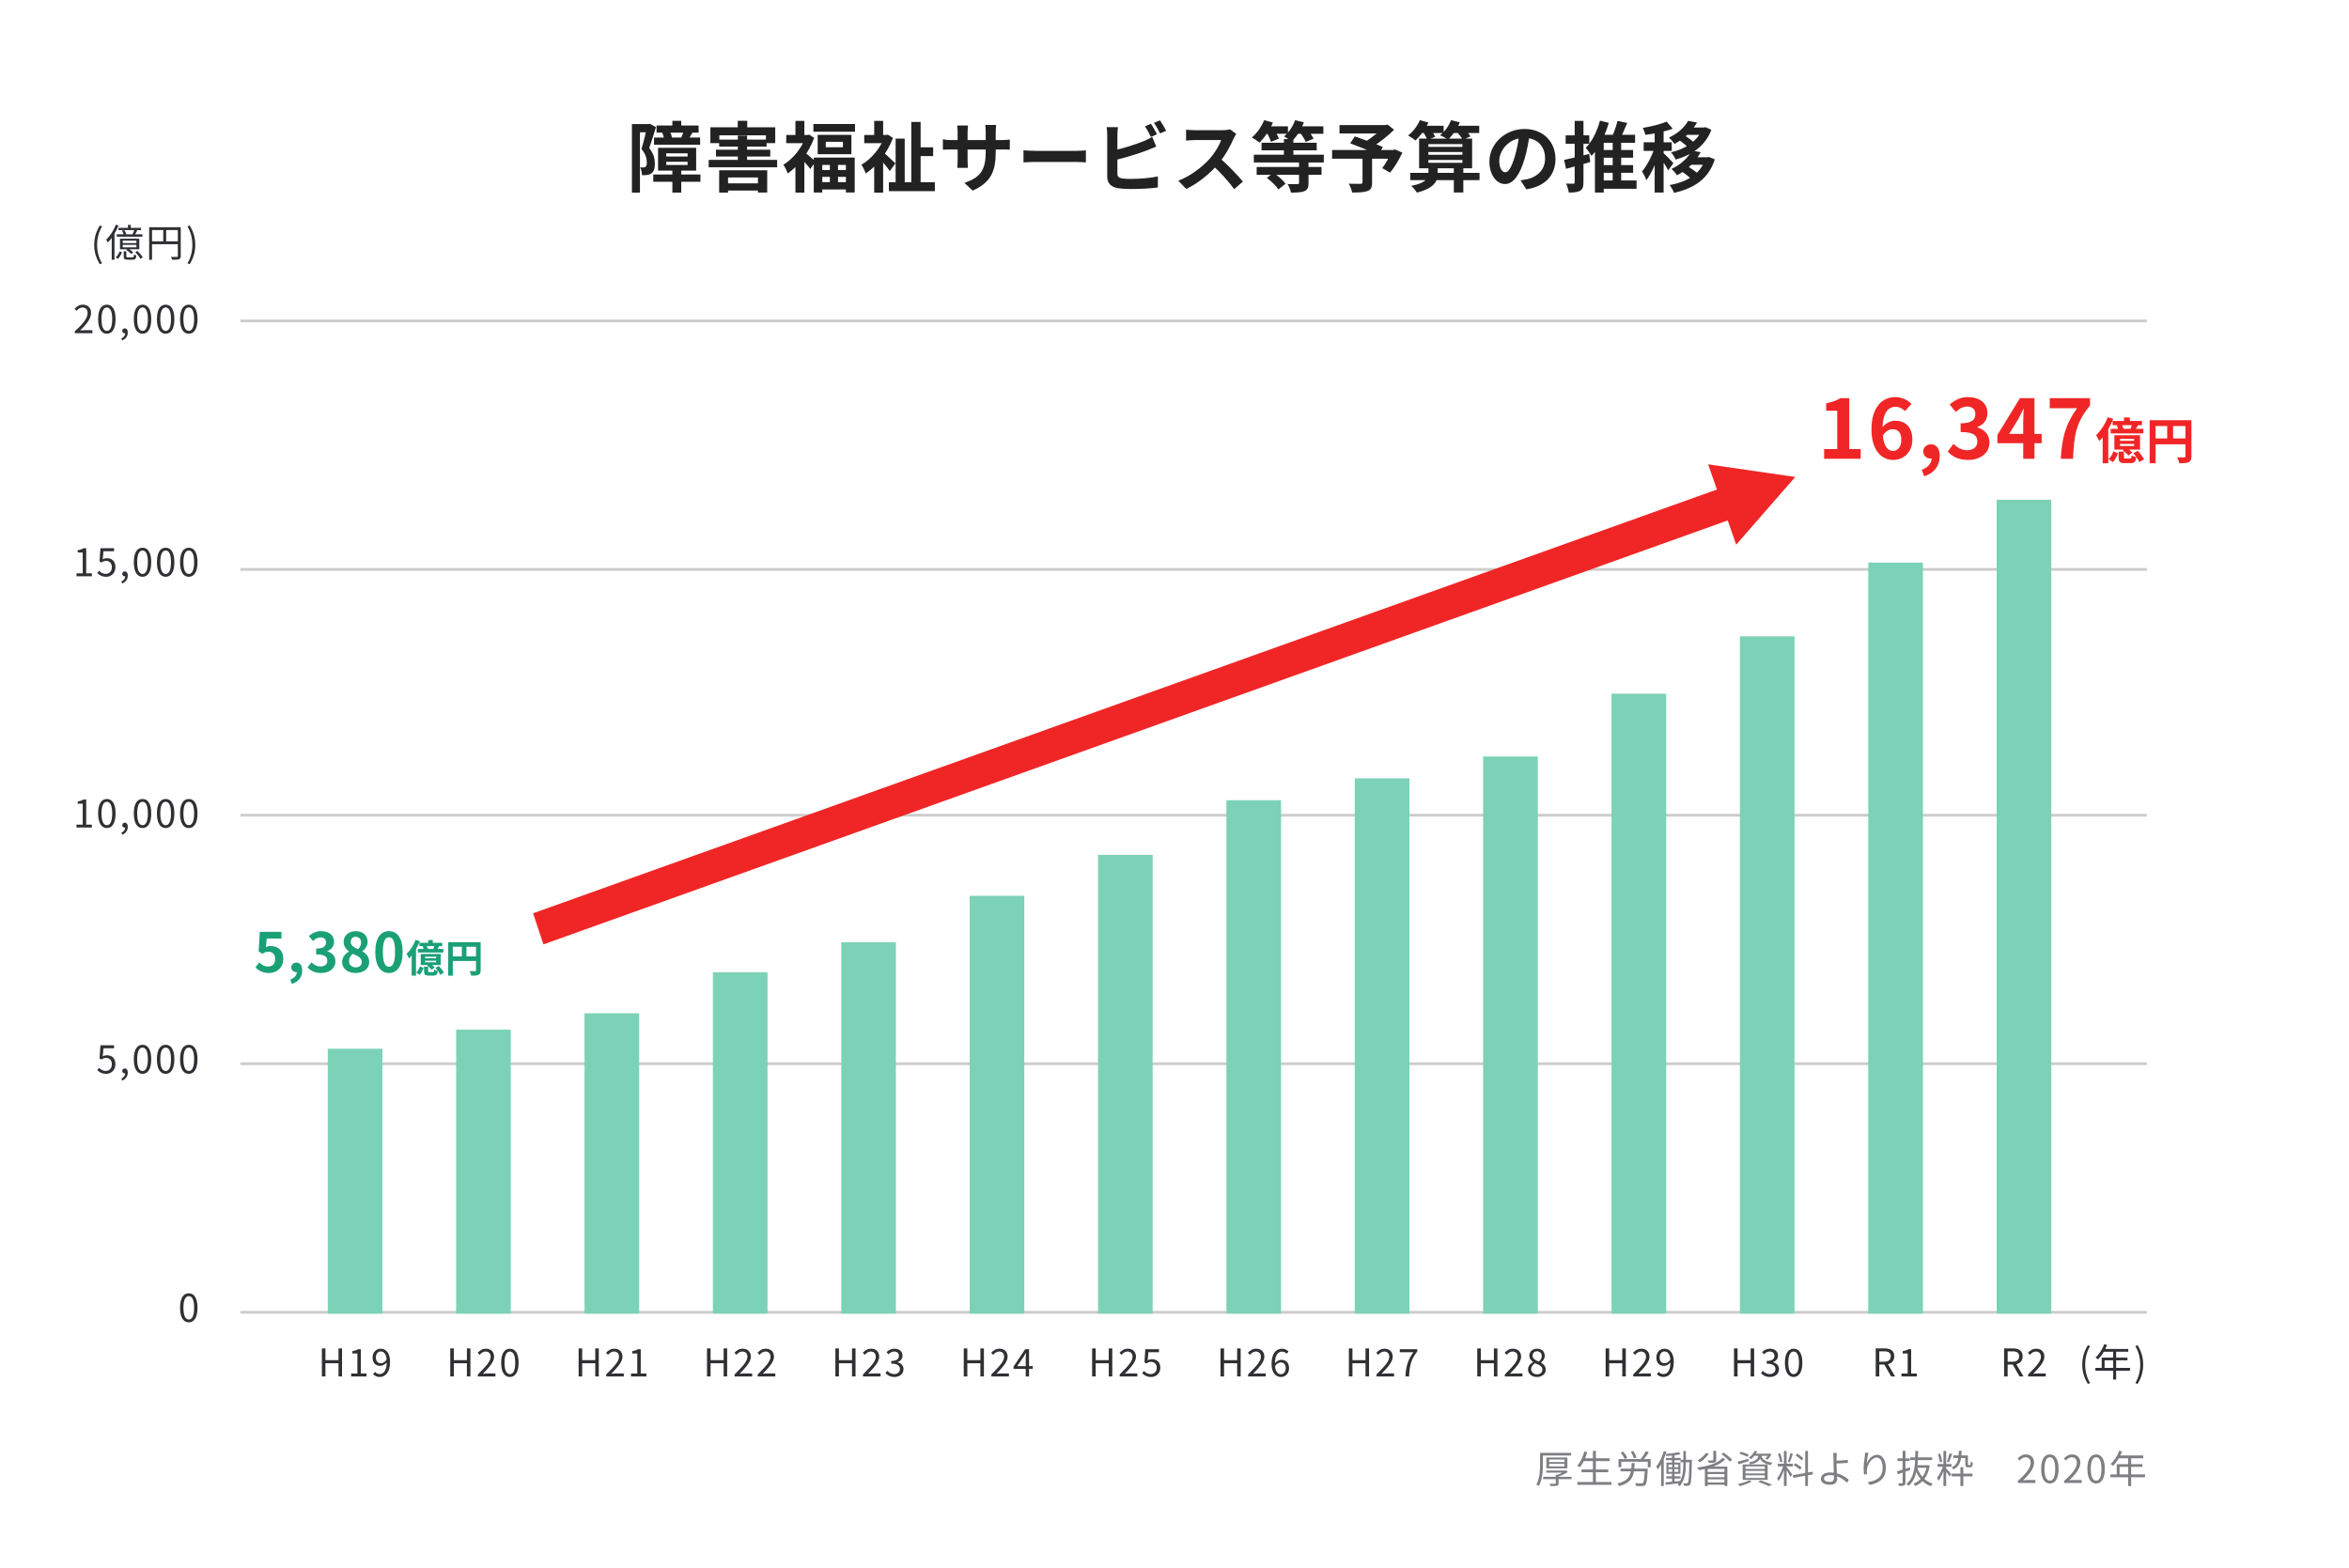 <?xml version="1.0" encoding="UTF-8"?> <svg xmlns="http://www.w3.org/2000/svg" width="860" height="574" viewBox="0 0 860 574" fill="none"><path d="M0 0H860V574H0V0Z" fill="white"></path><path d="M564.962 540.743V541.597H575.378V540.743H564.962ZM566.11 538.447V539.217H573.054V538.447H566.11ZM567.146 535.997H572.788V536.935H567.146V535.997ZM567.146 534.415H572.788V535.325H567.146V534.415ZM566.152 533.687V537.649H573.824V533.687H566.152ZM569.582 539.959V543.039C569.582 543.221 569.512 543.277 569.274 543.291C569.064 543.305 568.21 543.305 567.314 543.263C567.454 543.515 567.622 543.879 567.692 544.131C568.84 544.145 569.568 544.131 570.03 544.005C570.478 543.865 570.618 543.613 570.618 543.067V539.959H569.582ZM572.9 538.447V538.643C572.242 539.147 570.996 539.763 569.932 540.099C570.072 540.239 570.324 540.505 570.436 540.687C571.668 540.281 573.04 539.637 574.006 538.951L573.376 538.391L573.152 538.447H572.9ZM564.444 531.979V532.945H575.21V531.979H564.444ZM563.842 531.979V536.095C563.842 538.307 563.73 541.387 562.484 543.571C562.736 543.669 563.184 543.935 563.38 544.103C564.696 541.807 564.878 538.433 564.878 536.109V531.979H563.842Z" fill="#7E7F83"></path><path d="M579.62 533.967V534.989H589.322V533.967H579.62ZM579.004 538.069V539.077H588.818V538.069H579.004ZM577.478 542.647V543.669H589.98V542.647H577.478ZM583.19 531.251V543.165H584.268V531.251H583.19ZM580.04 531.475C579.508 533.477 578.598 535.423 577.45 536.669C577.716 536.809 578.192 537.117 578.402 537.299C579.522 535.955 580.502 533.883 581.118 531.713L580.04 531.475Z" fill="#7E7F83"></path><path d="M592.556 534.247V537.229H593.578V535.227H603.266V537.229H604.33V534.247H592.556ZM593.298 537.761V538.755H602.538V537.761H593.298ZM602.202 537.761V537.929C602.034 541.359 601.838 542.689 601.502 543.011C601.348 543.151 601.18 543.165 600.886 543.165C600.55 543.165 599.598 543.151 598.632 543.067C598.842 543.361 598.968 543.795 598.996 544.103C599.92 544.159 600.83 544.159 601.306 544.131C601.81 544.089 602.132 544.005 602.398 543.683C602.86 543.193 603.056 541.821 603.238 538.237C603.252 538.083 603.266 537.761 603.266 537.761H602.202ZM597.372 535.703C597.204 539.707 596.854 542.101 592.136 543.193C592.36 543.417 592.64 543.851 592.752 544.131C597.778 542.871 598.296 540.113 598.492 535.703H597.372ZM602.552 531.377C602.118 532.203 601.376 533.379 600.774 534.121L601.642 534.485C602.258 533.785 603.056 532.721 603.672 531.755L602.552 531.377ZM593.34 531.937C593.942 532.637 594.558 533.617 594.81 534.233L595.762 533.757C595.51 533.127 594.852 532.189 594.25 531.517L593.34 531.937ZM597.078 531.587C597.54 532.343 597.988 533.379 598.142 534.023L599.122 533.673C598.968 533.029 598.492 532.035 598.002 531.279L597.078 531.587Z" fill="#7E7F83"></path><path d="M612.156 532.455V535.941H613.066V532.455H612.156ZM609.902 533.841V534.639H615.32V533.841H609.902ZM615.264 534.499V535.423H618.848V534.499H615.264ZM610.056 540.561V541.373H615.25V540.561H610.056ZM614.676 531.713C613.514 532.007 611.498 532.245 609.832 532.399C609.93 532.609 610.056 532.931 610.084 533.141C611.792 533.043 613.864 532.819 615.264 532.483L614.676 531.713ZM609.692 542.773L609.86 543.669C611.358 543.501 613.346 543.277 615.278 543.039L615.264 542.255C613.22 542.465 611.106 542.661 609.692 542.773ZM618.512 534.499V534.723C618.4 540.533 618.26 542.507 617.98 542.913C617.868 543.109 617.742 543.137 617.546 543.137C617.322 543.137 616.832 543.123 616.3 543.081C616.44 543.347 616.524 543.753 616.552 544.019C617.07 544.061 617.616 544.047 617.952 544.019C618.33 543.977 618.554 543.865 618.792 543.515C619.184 542.955 619.282 541.009 619.408 534.989C619.408 534.863 619.422 534.499 619.422 534.499H618.512ZM610.84 537.915H614.452V538.937H610.84V537.915ZM610.84 536.249H614.452V537.243H610.84V536.249ZM610.098 535.535V539.651H615.222V535.535H610.098ZM612.226 535.829V539.357H612.156V542.829H613.066V539.357H612.996V535.829H612.226ZM616.3 531.307V535.843C616.3 538.293 616.09 541.401 614.2 543.641C614.452 543.767 614.802 544.019 614.97 544.187C616.972 541.835 617.224 538.545 617.224 535.829V531.307H616.3ZM609.16 531.321C608.544 533.449 607.536 535.577 606.388 536.963C606.57 537.229 606.836 537.803 606.92 538.041C608.222 536.417 609.37 533.981 610.112 531.573L609.16 531.321ZM608.166 534.723V544.131H609.118V533.813L609.104 533.785L608.166 534.723Z" fill="#7E7F83"></path><path d="M627.262 531.237V534.527C627.262 534.709 627.192 534.751 626.982 534.751C626.758 534.779 626.002 534.779 625.19 534.737C625.358 535.003 625.554 535.381 625.624 535.661C626.618 535.661 627.29 535.661 627.738 535.507C628.172 535.367 628.312 535.101 628.312 534.555V531.237H627.262ZM630.65 533.827C628.914 535.843 625.134 536.879 621.34 537.355C621.55 537.579 621.872 538.041 621.998 538.293C625.736 537.691 629.656 536.571 631.658 534.275L630.65 533.827ZM624.588 531.979C623.874 533.043 622.712 534.051 621.55 534.709C621.788 534.877 622.194 535.255 622.376 535.437C623.538 534.695 624.798 533.519 625.61 532.301L624.588 531.979ZM630.216 532.413C631.336 533.211 632.68 534.373 633.296 535.143L634.192 534.555C633.52 533.771 632.162 532.651 631.042 531.895L630.216 532.413ZM624.182 537.005V544.145H625.204V537.845H631.336V544.075H632.4V537.005H624.182ZM624.686 538.965V539.735H631.812V538.965H624.686ZM624.686 540.897V541.667H631.812V540.897H624.686ZM624.686 542.815V543.641H631.812V542.815H624.686Z" fill="#7E7F83"></path><path d="M636.852 532.273C637.832 532.581 639.134 533.085 639.792 533.449L640.254 532.637C639.582 532.287 638.28 531.811 637.314 531.559L636.852 532.273ZM636.152 535.227L636.558 536.151C637.622 535.829 638.938 535.395 640.212 534.989L640.1 534.163C638.644 534.569 637.16 534.989 636.152 535.227ZM642.158 532.273L641.542 533.071H647.786V532.273H642.158ZM647.506 532.273V532.427C647.226 533.015 646.75 533.715 646.302 534.149L647.142 534.443C647.646 533.953 648.164 533.169 648.556 532.441L647.856 532.231L647.674 532.273H647.506ZM643.894 532.553C643.656 534.149 642.9 535.017 640.31 535.451C640.492 535.633 640.716 535.983 640.814 536.207C643.67 535.633 644.566 534.541 644.86 532.553H643.894ZM644.818 532.805L643.964 532.889C644.328 534.359 645.028 535.871 648.346 536.445C648.458 536.179 648.696 535.801 648.892 535.591C645.784 535.143 645.098 533.995 644.818 532.805ZM642.382 531.237C642.018 532.077 641.304 533.043 640.254 533.757C640.506 533.869 640.87 534.093 641.052 534.289C642.144 533.449 642.858 532.413 643.334 531.391L642.382 531.237ZM639.05 538.559H646.106V539.511H639.05V538.559ZM639.05 540.197H646.106V541.177H639.05V540.197ZM639.05 536.921H646.106V537.873H639.05V536.921ZM638.028 536.221V541.877H647.156V536.221H638.028ZM643.67 542.591C645.196 543.095 646.722 543.697 647.604 544.159L648.766 543.627C647.758 543.151 646.064 542.535 644.524 542.059L643.67 542.591ZM640.38 542.031C639.372 542.577 637.692 543.067 636.25 543.375C636.488 543.557 636.852 543.963 637.02 544.173C638.42 543.781 640.198 543.137 641.332 542.465L640.38 542.031Z" fill="#7E7F83"></path><path d="M653.12 531.293V544.103H654.1V531.293H653.12ZM650.866 535.941V536.935H656.396V535.941H650.866ZM652.966 536.459C652.518 538.097 651.538 540.225 650.642 541.303C650.81 541.583 651.062 542.031 651.174 542.339C652.112 541.065 653.106 538.643 653.596 536.739L652.966 536.459ZM654.072 537.117L653.554 537.551C654.016 538.153 655.164 539.987 655.514 540.743L656.214 539.903C655.892 539.441 654.464 537.537 654.072 537.117ZM650.964 532.329C651.328 533.309 651.65 534.611 651.72 535.451L652.546 535.227C652.448 534.387 652.126 533.113 651.734 532.133L650.964 532.329ZM655.486 532.077C655.29 533.029 654.87 534.429 654.562 535.269L655.234 535.479C655.612 534.695 656.046 533.379 656.41 532.315L655.486 532.077ZM660.918 531.251V544.117H661.912V531.251H660.918ZM656.368 540.155L656.536 541.135L663.732 539.833L663.564 538.867L656.368 540.155ZM657.418 532.959C658.23 533.463 659.196 534.219 659.644 534.765L660.204 533.953C659.742 533.435 658.776 532.721 657.964 532.245L657.418 532.959ZM656.704 536.487C657.544 536.949 658.552 537.663 659.042 538.167L659.574 537.341C659.07 536.837 658.034 536.179 657.194 535.745L656.704 536.487Z" fill="#7E7F83"></path><path d="M672.482 532.007H671.152C671.208 532.273 671.25 532.889 671.264 533.407C671.264 534.009 671.278 535.157 671.278 535.969C671.278 537.397 671.446 540.113 671.446 541.149C671.446 542.115 670.942 542.605 669.92 542.605C668.562 542.605 667.778 542.171 667.778 541.401C667.778 540.617 668.604 540.127 670.06 540.127C672.51 540.127 674.806 541.499 676.206 542.899L676.878 541.849C675.45 540.547 672.958 539.147 670.186 539.147C667.764 539.147 666.672 540.169 666.672 541.443C666.672 543.039 668.086 543.641 670.032 543.641C671.894 543.641 672.594 542.661 672.594 541.527C672.594 540.295 672.37 537.495 672.37 535.969C672.37 535.003 672.37 534.037 672.37 533.407C672.384 532.987 672.426 532.315 672.482 532.007ZM671.754 534.835V535.871C672.762 535.871 675.044 535.773 676.556 535.633L676.514 534.583C675.002 534.765 672.72 534.835 671.754 534.835Z" fill="#7E7F83"></path><path d="M684.067 531.951L682.849 531.909C682.821 532.301 682.793 532.693 682.737 533.113C682.569 534.261 682.303 536.319 682.303 537.649C682.303 538.559 682.373 539.343 682.443 539.875L683.535 539.791C683.437 539.091 683.437 538.601 683.507 538.069C683.675 536.235 685.299 533.687 687.049 533.687C688.519 533.687 689.261 535.283 689.261 537.495C689.261 541.009 686.895 542.241 683.843 542.703L684.515 543.711C687.973 543.081 690.423 541.359 690.423 537.481C690.423 534.541 689.079 532.665 687.231 532.665C685.453 532.665 683.997 534.415 683.423 535.857C683.507 534.877 683.773 532.987 684.067 531.951Z" fill="#7E7F83"></path><path d="M699.341 533.645V534.625H707.405V533.645H699.341ZM701.539 536.501L701.357 537.453H705.767V536.501H701.539ZM705.501 536.501V536.683C704.899 540.141 702.981 542.353 700.573 543.263C700.783 543.473 701.049 543.865 701.175 544.117C703.807 542.983 705.809 540.687 706.495 536.655L705.865 536.459L705.683 536.501H705.501ZM701.917 537.341L701.063 537.565C702.057 540.715 703.961 543.151 706.901 544.173C707.055 543.893 707.349 543.487 707.587 543.263C704.759 542.409 702.827 540.127 701.917 537.341ZM694.497 538.741L694.805 539.819C696.107 539.371 697.801 538.797 699.397 538.237L699.243 537.299C697.521 537.845 695.701 538.419 694.497 538.741ZM694.679 533.995V534.975H699.159V533.995H694.679ZM696.583 531.237V542.871C696.583 543.081 696.513 543.137 696.317 543.137C696.149 543.151 695.561 543.151 694.931 543.137C695.057 543.403 695.211 543.837 695.239 544.089C696.177 544.103 696.751 544.075 697.115 543.921C697.479 543.753 697.619 543.459 697.619 542.871V531.237H696.583ZM701.231 531.251C701.203 535.493 701.217 540.771 697.969 543.361C698.235 543.515 698.571 543.823 698.739 544.061C702.127 541.261 702.225 535.745 702.253 531.251H701.231Z" fill="#7E7F83"></path><path d="M717.737 537.215V544.131H718.787V537.215H717.737ZM714.559 539.567V540.575H722.161V539.567H714.559ZM715.091 532.917V533.869H720.173V532.917H715.091ZM717.163 531.237C717.079 534.373 716.799 536.263 714.545 537.299C714.755 537.481 715.049 537.817 715.147 538.041C717.653 536.865 718.045 534.709 718.171 531.237H717.163ZM719.529 532.917V535.871C719.529 536.641 719.585 536.865 719.781 537.047C719.963 537.215 720.257 537.285 720.523 537.285C720.663 537.285 720.971 537.285 721.125 537.285C721.335 537.285 721.587 537.243 721.727 537.159C721.909 537.089 722.049 536.963 722.119 536.753C722.203 536.557 722.245 536.025 722.273 535.535C722.007 535.451 721.699 535.311 721.503 535.157C721.503 535.619 721.489 535.983 721.461 536.151C721.433 536.291 721.377 536.375 721.335 536.403C721.279 536.445 721.167 536.459 721.083 536.459C720.971 536.459 720.817 536.459 720.747 536.459C720.649 536.459 720.593 536.445 720.551 536.403C720.495 536.347 720.481 536.193 720.481 535.927V532.917H719.529ZM711.521 531.251V544.117H712.515V531.251H711.521ZM709.365 536.067V537.061H714.475V536.067H709.365ZM711.479 536.473C711.031 538.069 710.065 540.099 709.169 541.149C709.337 541.415 709.603 541.863 709.715 542.171C710.695 540.939 711.661 538.601 712.165 536.739L711.479 536.473ZM712.417 537.607L711.899 538.069C712.333 538.573 713.411 540.015 713.761 540.631L714.391 539.805C714.097 539.441 712.781 537.943 712.417 537.607ZM709.477 532.427C709.855 533.379 710.135 534.625 710.191 535.437L711.031 535.227C710.961 534.401 710.667 533.169 710.261 532.217L709.477 532.427ZM713.747 532.119C713.537 533.043 713.131 534.401 712.781 535.227L713.509 535.465C713.887 534.681 714.349 533.421 714.713 532.371L713.747 532.119Z" fill="#7E7F83"></path><path d="M738.751 542.997H745.191V541.905H742.349C741.831 541.905 741.215 541.947 740.669 542.003C743.091 539.721 744.701 537.635 744.701 535.577C744.701 533.743 743.553 532.553 741.719 532.553C740.417 532.553 739.521 533.155 738.681 534.065L739.423 534.779C739.997 534.107 740.725 533.589 741.565 533.589C742.839 533.589 743.441 534.457 743.441 535.633C743.441 537.383 741.971 539.441 738.751 542.255V542.997Z" fill="#7E7F83"></path><path d="M750.493 543.193C752.425 543.193 753.671 541.415 753.671 537.831C753.671 534.275 752.425 532.553 750.493 532.553C748.533 532.553 747.287 534.275 747.287 537.831C747.287 541.415 748.533 543.193 750.493 543.193ZM750.493 542.157C749.317 542.157 748.519 540.855 748.519 537.831C748.519 534.849 749.317 533.575 750.493 533.575C751.655 533.575 752.439 534.849 752.439 537.831C752.439 540.855 751.655 542.157 750.493 542.157Z" fill="#7E7F83"></path><path d="M755.682 542.997H762.122V541.905H759.28C758.762 541.905 758.146 541.947 757.6 542.003C760.022 539.721 761.632 537.635 761.632 535.577C761.632 533.743 760.484 532.553 758.65 532.553C757.348 532.553 756.452 533.155 755.612 534.065L756.354 534.779C756.928 534.107 757.656 533.589 758.496 533.589C759.77 533.589 760.372 534.457 760.372 535.633C760.372 537.383 758.902 539.441 755.682 542.255V542.997Z" fill="#7E7F83"></path><path d="M767.424 543.193C769.356 543.193 770.602 541.415 770.602 537.831C770.602 534.275 769.356 532.553 767.424 532.553C765.464 532.553 764.218 534.275 764.218 537.831C764.218 541.415 765.464 543.193 767.424 543.193ZM767.424 542.157C766.248 542.157 765.45 540.855 765.45 537.831C765.45 534.849 766.248 533.575 767.424 533.575C768.586 533.575 769.37 534.849 769.37 537.831C769.37 540.855 768.586 542.157 767.424 542.157Z" fill="#7E7F83"></path><path d="M775.875 531.195C775.189 533.085 774.027 534.905 772.697 536.067C772.963 536.207 773.397 536.557 773.607 536.739C774.909 535.479 776.155 533.533 776.925 531.461L775.875 531.195ZM775.651 532.931L775.147 533.953H784.681V532.931H775.651ZM774.965 536.109V540.407H776.015V537.089H784.373V536.109H774.965ZM772.655 539.875V540.897H785.339V539.875H772.655ZM779.165 533.463V544.131H780.243V533.463H779.165Z" fill="#7E7F83"></path><path fill-rule="evenodd" clip-rule="evenodd" d="M786 118H88V117H786V118Z" fill="#CCCCCC"></path><path fill-rule="evenodd" clip-rule="evenodd" d="M786 209H88V208H786V209Z" fill="#CCCCCC"></path><path fill-rule="evenodd" clip-rule="evenodd" d="M786 299H88V298H786V299Z" fill="#CCCCCC"></path><path fill-rule="evenodd" clip-rule="evenodd" d="M786 390H88V389H786V390Z" fill="#CCCCCC"></path><path fill-rule="evenodd" clip-rule="evenodd" d="M786 481H88V480H786V481Z" fill="#CCCCCC"></path><path d="M120 384H140V481H120V384Z" fill="#7CD2B6"></path><path d="M167 377H187V481H167V377Z" fill="#7CD2B6"></path><path d="M214 371H234V481H214V371Z" fill="#7CD2B6"></path><path d="M261 356H281V481H261V356Z" fill="#7CD2B6"></path><path d="M308 345H328V481H308V345Z" fill="#7CD2B6"></path><path d="M355 328H375V481H355V328Z" fill="#7CD2B6"></path><path d="M402 313H422V481H402V313Z" fill="#7CD2B6"></path><path d="M449 293H469V481H449V293Z" fill="#7CD2B6"></path><path d="M496 285H516V481H496V285Z" fill="#7CD2B6"></path><path d="M543 277H563V481H543V277Z" fill="#7CD2B6"></path><path d="M590 254H610V481H590V254Z" fill="#7CD2B6"></path><path d="M637 233H657V481H637V233Z" fill="#7CD2B6"></path><path d="M684 206H704V481H684V206Z" fill="#7CD2B6"></path><path d="M731 183H751V481H731V183Z" fill="#7CD2B6"></path><path d="M117.844 503.996H119.146V499.166H123.934V503.996H125.222V493.734H123.934V498.032H119.146V493.734H117.844V503.996Z" fill="#2F3034"></path><path d="M128.561 503.996H134.189V502.932H132.117V494.028H131.137C130.591 494.35 129.933 494.588 129.009 494.756V495.582H130.843V502.932H128.561V503.996Z" fill="#2F3034"></path><path d="M139.001 504.192C140.975 504.192 142.795 502.652 142.795 498.634C142.795 495.428 141.325 493.846 139.351 493.846C137.755 493.846 136.411 495.134 136.411 497.038C136.411 499.082 137.517 500.118 139.253 500.118C140.093 500.118 141.031 499.6 141.675 498.76L141.605 497.738C140.933 498.774 140.121 499.166 139.463 499.166C138.231 499.166 137.615 498.34 137.615 497.038C137.615 495.708 138.371 494.84 139.351 494.84C140.793 494.84 141.591 496.17 141.591 498.634C141.591 501.994 140.387 503.128 138.945 503.128C138.329 503.128 137.713 502.834 137.307 502.33L136.593 503.142C137.139 503.744 137.923 504.192 139.001 504.192Z" fill="#2F3034"></path><path d="M164.844 503.996H166.146V499.166H170.934V503.996H172.222V493.734H170.934V498.032H166.146V493.734H164.844V503.996Z" fill="#2F3034"></path><path d="M174.945 503.996H181.385V502.904H178.487C177.969 502.904 177.339 502.946 176.807 503.002C179.173 500.51 180.895 498.648 180.895 496.772C180.895 494.994 179.747 493.846 177.913 493.846C176.611 493.846 175.715 494.434 174.875 495.344L175.617 496.072C176.191 495.4 176.919 494.868 177.759 494.868C179.033 494.868 179.635 495.68 179.635 496.814C179.635 498.452 177.955 500.258 174.945 503.254V503.996Z" fill="#2F3034"></path><path d="M186.687 504.192C188.661 504.192 189.865 502.33 189.865 498.984C189.865 495.638 188.661 493.846 186.687 493.846C184.685 493.846 183.481 495.638 183.481 498.984C183.481 502.33 184.685 504.192 186.687 504.192ZM186.687 503.156C185.511 503.156 184.713 501.91 184.713 498.984C184.713 496.044 185.511 494.868 186.687 494.868C187.849 494.868 188.633 496.044 188.633 498.984C188.633 501.91 187.849 503.156 186.687 503.156Z" fill="#2F3034"></path><path d="M211.844 503.996H213.146V499.166H217.934V503.996H219.222V493.734H217.934V498.032H213.146V493.734H211.844V503.996Z" fill="#2F3034"></path><path d="M221.945 503.996H228.385V502.904H225.487C224.969 502.904 224.339 502.946 223.807 503.002C226.173 500.51 227.895 498.648 227.895 496.772C227.895 494.994 226.747 493.846 224.913 493.846C223.611 493.846 222.715 494.434 221.875 495.344L222.617 496.072C223.191 495.4 223.919 494.868 224.759 494.868C226.033 494.868 226.635 495.68 226.635 496.814C226.635 498.452 224.955 500.258 221.945 503.254V503.996Z" fill="#2F3034"></path><path d="M231.027 503.996H236.655V502.932H234.583V494.028H233.603C233.057 494.35 232.399 494.588 231.475 494.756V495.582H233.309V502.932H231.027V503.996Z" fill="#2F3034"></path><path d="M258.844 503.996H260.146V499.166H264.934V503.996H266.222V493.734H264.934V498.032H260.146V493.734H258.844V503.996Z" fill="#2F3034"></path><path d="M268.945 503.996H275.385V502.904H272.487C271.969 502.904 271.339 502.946 270.807 503.002C273.173 500.51 274.895 498.648 274.895 496.772C274.895 494.994 273.747 493.846 271.913 493.846C270.611 493.846 269.715 494.434 268.875 495.344L269.617 496.072C270.191 495.4 270.919 494.868 271.759 494.868C273.033 494.868 273.635 495.68 273.635 496.814C273.635 498.452 271.955 500.258 268.945 503.254V503.996Z" fill="#2F3034"></path><path d="M277.411 503.996H283.851V502.904H280.953C280.435 502.904 279.805 502.946 279.273 503.002C281.639 500.51 283.361 498.648 283.361 496.772C283.361 494.994 282.213 493.846 280.379 493.846C279.077 493.846 278.181 494.434 277.341 495.344L278.083 496.072C278.657 495.4 279.385 494.868 280.225 494.868C281.499 494.868 282.101 495.68 282.101 496.814C282.101 498.452 280.421 500.258 277.411 503.254V503.996Z" fill="#2F3034"></path><path d="M305.844 503.996H307.146V499.166H311.934V503.996H313.222V493.734H311.934V498.032H307.146V493.734H305.844V503.996Z" fill="#2F3034"></path><path d="M315.945 503.996H322.385V502.904H319.487C318.969 502.904 318.339 502.946 317.807 503.002C320.173 500.51 321.895 498.648 321.895 496.772C321.895 494.994 320.747 493.846 318.913 493.846C317.611 493.846 316.715 494.434 315.875 495.344L316.617 496.072C317.191 495.4 317.919 494.868 318.759 494.868C320.033 494.868 320.635 495.68 320.635 496.814C320.635 498.452 318.955 500.258 315.945 503.254V503.996Z" fill="#2F3034"></path><path d="M327.477 504.192C329.311 504.192 330.781 503.114 330.781 501.336C330.781 499.978 329.801 499.082 328.597 498.802V498.746C329.689 498.34 330.417 497.57 330.417 496.366C330.417 494.756 329.157 493.846 327.435 493.846C326.259 493.846 325.349 494.364 324.579 495.078L325.265 495.89C325.839 495.302 326.567 494.868 327.393 494.868C328.457 494.868 329.115 495.484 329.115 496.45C329.115 497.5 328.401 498.326 326.287 498.326V499.306C328.653 499.306 329.479 500.104 329.479 501.294C329.479 502.414 328.611 503.128 327.393 503.128C326.217 503.128 325.447 502.568 324.845 501.938L324.201 502.778C324.873 503.52 325.867 504.192 327.477 504.192Z" fill="#2F3034"></path><path d="M352.844 503.996H354.146V499.166H358.934V503.996H360.222V493.734H358.934V498.032H354.146V493.734H352.844V503.996Z" fill="#2F3034"></path><path d="M362.945 503.996H369.385V502.904H366.487C365.969 502.904 365.339 502.946 364.807 503.002C367.173 500.51 368.895 498.648 368.895 496.772C368.895 494.994 367.747 493.846 365.913 493.846C364.611 493.846 363.715 494.434 362.875 495.344L363.617 496.072C364.191 495.4 364.919 494.868 365.759 494.868C367.033 494.868 367.635 495.68 367.635 496.814C367.635 498.452 365.955 500.258 362.945 503.254V503.996Z" fill="#2F3034"></path><path d="M375.541 503.996H376.745V494.028H375.331L371.061 500.398V501.238H378.117V500.23H372.405L374.743 496.8C375.023 496.31 375.303 495.862 375.555 495.4H375.625C375.583 495.918 375.541 496.786 375.541 497.304V503.996Z" fill="#2F3034"></path><path d="M399.844 503.996H401.146V499.166H405.934V503.996H407.222V493.734H405.934V498.032H401.146V493.734H399.844V503.996Z" fill="#2F3034"></path><path d="M409.945 503.996H416.385V502.904H413.487C412.969 502.904 412.339 502.946 411.807 503.002C414.173 500.51 415.895 498.648 415.895 496.772C415.895 494.994 414.747 493.846 412.913 493.846C411.611 493.846 410.715 494.434 409.875 495.344L410.617 496.072C411.191 495.4 411.919 494.868 412.759 494.868C414.033 494.868 414.635 495.68 414.635 496.814C414.635 498.452 412.955 500.258 409.945 503.254V503.996Z" fill="#2F3034"></path><path d="M421.449 504.192C423.171 504.192 424.809 502.974 424.809 500.804C424.809 498.648 423.423 497.682 421.715 497.682C421.099 497.682 420.637 497.836 420.175 498.088L420.441 495.12H424.319V494.028H419.321L418.999 498.83L419.685 499.264C420.273 498.872 420.707 498.648 421.393 498.648C422.667 498.648 423.507 499.474 423.507 500.846C423.507 502.246 422.541 503.128 421.323 503.128C420.147 503.128 419.391 502.582 418.817 501.98L418.173 502.82C418.873 503.52 419.853 504.192 421.449 504.192Z" fill="#2F3034"></path><path d="M446.844 503.996H448.146V499.166H452.934V503.996H454.222V493.734H452.934V498.032H448.146V493.734H446.844V503.996Z" fill="#2F3034"></path><path d="M456.945 503.996H463.385V502.904H460.487C459.969 502.904 459.339 502.946 458.807 503.002C461.173 500.51 462.895 498.648 462.895 496.772C462.895 494.994 461.747 493.846 459.913 493.846C458.611 493.846 457.715 494.434 456.875 495.344L457.617 496.072C458.191 495.4 458.919 494.868 459.759 494.868C461.033 494.868 461.635 495.68 461.635 496.814C461.635 498.452 459.955 500.258 456.945 503.254V503.996Z" fill="#2F3034"></path><path d="M468.995 504.192C470.577 504.192 471.935 502.904 471.935 500.986C471.935 498.942 470.801 497.906 469.079 497.906C468.239 497.906 467.315 498.424 466.671 499.264L466.713 500.286C467.413 499.25 468.225 498.858 468.869 498.858C470.115 498.858 470.731 499.684 470.731 500.986C470.731 502.302 469.975 503.184 468.981 503.184C467.539 503.184 466.755 501.854 466.755 499.39C466.755 496.03 467.959 494.91 469.387 494.91C470.017 494.91 470.633 495.204 471.039 495.68L471.739 494.882C471.193 494.294 470.409 493.846 469.345 493.846C467.357 493.846 465.537 495.372 465.537 499.39C465.537 502.596 467.021 504.192 468.995 504.192Z" fill="#2F3034"></path><path d="M493.844 503.996H495.146V499.166H499.934V503.996H501.222V493.734H499.934V498.032H495.146V493.734H493.844V503.996Z" fill="#2F3034"></path><path d="M503.945 503.996H510.385V502.904H507.487C506.969 502.904 506.339 502.946 505.807 503.002C508.173 500.51 509.895 498.648 509.895 496.772C509.895 494.994 508.747 493.846 506.913 493.846C505.611 493.846 504.715 494.434 503.875 495.344L504.617 496.072C505.191 495.4 505.919 494.868 506.759 494.868C508.033 494.868 508.635 495.68 508.635 496.814C508.635 498.452 506.955 500.258 503.945 503.254V503.996Z" fill="#2F3034"></path><path d="M514.553 503.996H515.883C516.051 500.104 516.541 497.822 518.893 494.812V494.028H512.481V495.12H517.451C515.491 497.85 514.735 500.244 514.553 503.996Z" fill="#2F3034"></path><path d="M540.844 503.996H542.146V499.166H546.934V503.996H548.222V493.734H546.934V498.032H542.146V493.734H540.844V503.996Z" fill="#2F3034"></path><path d="M550.945 503.996H557.385V502.904H554.487C553.969 502.904 553.339 502.946 552.807 503.002C555.173 500.51 556.895 498.648 556.895 496.772C556.895 494.994 555.747 493.846 553.913 493.846C552.611 493.846 551.715 494.434 550.875 495.344L551.617 496.072C552.191 495.4 552.919 494.868 553.759 494.868C555.033 494.868 555.635 495.68 555.635 496.814C555.635 498.452 553.955 500.258 550.945 503.254V503.996Z" fill="#2F3034"></path><path d="M562.701 504.192C564.619 504.192 565.921 503.03 565.921 501.532C565.921 500.188 565.067 499.488 564.185 498.956V498.886C564.787 498.424 565.557 497.542 565.557 496.492C565.557 494.938 564.493 493.846 562.743 493.846C561.133 493.846 559.915 494.854 559.915 496.394C559.915 497.444 560.573 498.186 561.315 498.704V498.76C560.377 499.25 559.425 500.146 559.425 501.462C559.425 503.044 560.811 504.192 562.701 504.192ZM563.401 498.564C562.197 498.088 561.091 497.584 561.091 496.394C561.091 495.428 561.777 494.784 562.715 494.784C563.821 494.784 564.465 495.568 564.465 496.548C564.465 497.29 564.087 497.948 563.401 498.564ZM562.729 503.226C561.497 503.226 560.573 502.428 560.573 501.336C560.573 500.412 561.161 499.684 561.987 499.152C563.429 499.74 564.689 500.188 564.689 501.49C564.689 502.512 563.905 503.226 562.729 503.226Z" fill="#2F3034"></path><path d="M587.844 503.996H589.146V499.166H593.934V503.996H595.222V493.734H593.934V498.032H589.146V493.734H587.844V503.996Z" fill="#2F3034"></path><path d="M597.945 503.996H604.385V502.904H601.487C600.969 502.904 600.339 502.946 599.807 503.002C602.173 500.51 603.895 498.648 603.895 496.772C603.895 494.994 602.747 493.846 600.913 493.846C599.611 493.846 598.715 494.434 597.875 495.344L598.617 496.072C599.191 495.4 599.919 494.868 600.759 494.868C602.033 494.868 602.635 495.68 602.635 496.814C602.635 498.452 600.955 500.258 597.945 503.254V503.996Z" fill="#2F3034"></path><path d="M609.001 504.192C610.975 504.192 612.795 502.652 612.795 498.634C612.795 495.428 611.325 493.846 609.351 493.846C607.755 493.846 606.411 495.134 606.411 497.038C606.411 499.082 607.517 500.118 609.253 500.118C610.093 500.118 611.031 499.6 611.675 498.76L611.605 497.738C610.933 498.774 610.121 499.166 609.463 499.166C608.231 499.166 607.615 498.34 607.615 497.038C607.615 495.708 608.371 494.84 609.351 494.84C610.793 494.84 611.591 496.17 611.591 498.634C611.591 501.994 610.387 503.128 608.945 503.128C608.329 503.128 607.713 502.834 607.307 502.33L606.593 503.142C607.139 503.744 607.923 504.192 609.001 504.192Z" fill="#2F3034"></path><path d="M634.844 503.996H636.146V499.166H640.934V503.996H642.222V493.734H640.934V498.032H636.146V493.734H634.844V503.996Z" fill="#2F3034"></path><path d="M648.011 504.192C649.845 504.192 651.315 503.114 651.315 501.336C651.315 499.978 650.335 499.082 649.131 498.802V498.746C650.223 498.34 650.951 497.57 650.951 496.366C650.951 494.756 649.691 493.846 647.969 493.846C646.793 493.846 645.883 494.364 645.113 495.078L645.799 495.89C646.373 495.302 647.101 494.868 647.927 494.868C648.991 494.868 649.649 495.484 649.649 496.45C649.649 497.5 648.935 498.326 646.821 498.326V499.306C649.187 499.306 650.013 500.104 650.013 501.294C650.013 502.414 649.145 503.128 647.927 503.128C646.751 503.128 645.981 502.568 645.379 501.938L644.735 502.778C645.407 503.52 646.401 504.192 648.011 504.192Z" fill="#2F3034"></path><path d="M656.687 504.192C658.661 504.192 659.865 502.33 659.865 498.984C659.865 495.638 658.661 493.846 656.687 493.846C654.685 493.846 653.481 495.638 653.481 498.984C653.481 502.33 654.685 504.192 656.687 504.192ZM656.687 503.156C655.511 503.156 654.713 501.91 654.713 498.984C654.713 496.044 655.511 494.868 656.687 494.868C657.849 494.868 658.633 496.044 658.633 498.984C658.633 501.91 657.849 503.156 656.687 503.156Z" fill="#2F3034"></path><path d="M686.727 503.996H688.029V499.656H689.933C692.019 499.656 693.517 498.676 693.517 496.618C693.517 494.49 692.019 493.734 689.933 493.734H686.727V503.996ZM688.029 498.606V494.798H689.751C691.347 494.798 692.229 495.274 692.229 496.618C692.229 497.948 691.347 498.606 689.751 498.606H688.029ZM692.369 503.996H693.825L690.689 498.634L689.681 499.306L692.369 503.996Z" fill="#2F3034"></path><path d="M696.145 503.996H701.773V502.932H699.701V494.028H698.721C698.175 494.35 697.517 494.588 696.593 494.756V495.582H698.427V502.932H696.145V503.996Z" fill="#2F3034"></path><path d="M733.727 503.996H735.029V499.656H736.933C739.019 499.656 740.517 498.676 740.517 496.618C740.517 494.49 739.019 493.734 736.933 493.734H733.727V503.996ZM735.029 498.606V494.798H736.751C738.347 494.798 739.229 495.274 739.229 496.618C739.229 497.948 738.347 498.606 736.751 498.606H735.029ZM739.369 503.996H740.825L737.689 498.634L736.681 499.306L739.369 503.996Z" fill="#2F3034"></path><path d="M742.529 503.996H748.969V502.904H746.071C745.553 502.904 744.923 502.946 744.391 503.002C746.757 500.51 748.479 498.648 748.479 496.772C748.479 494.994 747.331 493.846 745.497 493.846C744.195 493.846 743.299 494.434 742.459 495.344L743.201 496.072C743.775 495.4 744.503 494.868 745.343 494.868C746.617 494.868 747.219 495.68 747.219 496.814C747.219 498.452 745.539 500.258 742.529 503.254V503.996Z" fill="#2F3034"></path><path d="M764.416 506.755L765.2 506.391C763.996 504.403 763.408 502.037 763.408 499.657C763.408 497.277 763.996 494.911 765.2 492.923L764.416 492.545C763.114 494.645 762.344 496.913 762.344 499.657C762.344 502.415 763.114 504.655 764.416 506.755Z" fill="#2F3034"></path><path d="M770.378 492.195C769.692 494.085 768.53 495.905 767.2 497.067C767.466 497.207 767.9 497.557 768.11 497.739C769.412 496.479 770.658 494.533 771.428 492.461L770.378 492.195ZM770.154 493.931L769.65 494.953H779.184V493.931H770.154ZM769.468 497.109V501.407H770.518V498.089H778.876V497.109H769.468ZM767.158 500.875V501.897H779.842V500.875H767.158ZM773.668 494.463V505.131H774.746V494.463H773.668Z" fill="#2F3034"></path><path d="M782.586 506.755C783.874 504.655 784.644 502.415 784.644 499.657C784.644 496.913 783.874 494.645 782.586 492.545L781.788 492.923C782.992 494.911 783.58 497.277 783.58 499.657C783.58 502.037 782.992 504.403 781.788 506.391L782.586 506.755Z" fill="#2F3034"></path><path d="M243.924 59.24H251.736V60.416H243.924V59.24ZM243.924 56.132H251.736V57.308H243.924V56.132ZM240.928 54.116V62.46H254.872V54.116H240.928ZM246.164 44.232V47.816H249.412V44.232H246.164ZM246.164 62.04V70.524H249.412V62.04H246.164ZM240.368 45.968V48.572H255.768V45.968H240.368ZM239.444 50.364V52.996H256.328V50.364H239.444ZM239.164 63.888V66.548H256.44V63.888H239.164ZM250.336 47.928C250.14 48.628 249.72 49.608 249.412 50.336L252.184 50.896C252.548 50.28 252.968 49.468 253.5 48.544L250.336 47.928ZM242.468 48.572C242.804 49.356 243.084 50.364 243.14 51.036L246.024 50.392C245.912 49.748 245.604 48.74 245.212 48.04L242.468 48.572ZM231.352 45.436V70.552H234.292V48.432H237.96V45.436H231.352ZM236.924 45.436V46.388C236.532 48.18 235.636 52.044 234.852 54.564C236.448 56.44 236.812 58.176 236.812 59.492C236.812 60.276 236.672 60.836 236.336 61.088C236.14 61.256 235.86 61.312 235.552 61.312C235.216 61.34 234.852 61.312 234.348 61.284C234.796 62.096 235.048 63.356 235.076 64.168C235.72 64.168 236.392 64.14 236.896 64.084C237.512 64 238.044 63.804 238.492 63.496C239.388 62.88 239.752 61.704 239.752 59.884C239.752 58.26 239.416 56.384 237.68 54.2C238.492 52.016 239.416 48.964 240.144 46.556L237.96 45.324L237.484 45.436H236.924Z" fill="#222222"></path><path d="M270.132 49.664V59.744H273.52V49.664H270.132ZM263.3 51.12V53.668H280.66V51.12H263.3ZM262.124 54.816V57.308H282.004V54.816H262.124ZM264.476 67.136V69.768H279.372V67.136H264.476ZM259.464 58.54V61.256H284.524V58.54H259.464ZM263.3 62.348V70.524H266.548V64.98H277.496V70.496H280.884V62.348H263.3ZM270.104 44.232V48.264H273.576V44.232H270.104ZM260.08 46.612V52.408H263.356V49.552H280.408V52.408H283.824V46.612H260.08Z" fill="#222222"></path><path d="M303.816 59.324V68.648H306.812V59.324H303.816ZM302.332 51.932L308.604 51.932V53.92H302.332V51.932ZM299.364 49.384V56.468L311.712 56.468V49.384L299.364 49.384ZM297.936 57.7V70.496H301.044V60.388H309.696V70.468H312.916V57.7L297.936 57.7ZM299.728 62.264V64.756H311.376V62.264H299.728ZM299.756 66.688V69.376H311.404V66.688H299.756ZM297.796 45.408V48.236L313.028 48.236V45.408H297.796ZM287.856 49.412V52.436H296.228V49.412H287.856ZM291.216 44.26V50.84H294.492V44.26H291.216ZM294.8 55.964L292.924 57.56C293.876 58.568 295.78 60.668 296.648 61.872L298.608 59.184C298.02 58.624 295.584 56.468 294.8 55.964ZM294.996 49.412V50.028C293.624 54.116 290.292 58.232 286.792 60.332C287.296 60.948 288.108 62.628 288.388 63.524C292.252 60.864 296.144 55.908 298.076 50.476L296.228 49.3L295.668 49.412H294.996ZM291.216 58.988V70.524H294.492V55.04L291.216 58.988Z" fill="#222222"></path><path d="M335.456 53.948V57.14H341.644V53.948H335.456ZM325.432 66.744V69.992H342.26V66.744H325.432ZM333.636 44.652V69.18H337.052V44.652H333.636ZM327.896 50.756V68.284H331.228V50.756H327.896ZM316.416 49.412V52.436H324.984V49.412H316.416ZM320.056 58.96V70.552H323.332V55.04L320.056 58.96ZM320.056 44.26V50.84H323.332V44.26H320.056ZM323.276 55.656L321.372 57.364C322.548 58.568 324.76 61.144 325.768 62.628L327.812 59.828C327.112 59.128 324.172 56.356 323.276 55.656ZM323.836 49.412V50.028C322.436 54.144 318.964 58.26 315.38 60.332C315.856 60.976 316.668 62.628 316.948 63.524C320.924 60.892 324.928 55.964 326.916 50.504L325.068 49.3L324.48 49.412H323.836Z" fill="#222222"></path><path d="M364.548 55.656V48.32C364.548 47.2 364.66 46.304 364.716 45.744H360.712C360.824 46.276 360.88 47.2 360.88 48.32V55.768C360.88 62.656 358.528 65.092 353.096 66.968L356.092 69.796C362.868 66.8 364.548 62.572 364.548 55.656ZM354.412 45.968H350.436C350.548 46.836 350.604 47.704 350.604 48.488V58.512C350.604 59.772 350.52 60.92 350.464 61.452H354.384C354.328 60.92 354.244 59.772 354.244 58.512V48.516C354.244 47.396 354.356 46.5 354.412 45.968ZM345.2 51.008V54.816C345.844 54.788 346.824 54.732 348.224 54.732H366.62C368.076 54.732 369.084 54.732 369.7 54.816V51.092C368.916 51.204 368.076 51.288 366.592 51.288H348.224C346.852 51.288 345.704 51.092 345.2 51.008Z" fill="#222222"></path><path d="M374.712 55.04V59.464C375.776 59.38 377.652 59.296 379.22 59.296C382.524 59.296 391.736 59.296 394.284 59.296C395.46 59.296 396.888 59.436 397.56 59.464V55.04C396.804 55.096 395.572 55.236 394.256 55.236C391.764 55.236 382.524 55.236 379.22 55.236C377.764 55.236 375.748 55.124 374.712 55.04Z" fill="#222222"></path><path d="M421.388 45.324L419.176 46.248C419.932 47.34 420.772 48.992 421.36 50.14L423.6 49.16C423.068 48.124 422.088 46.36 421.388 45.324ZM424.692 44.064L422.48 44.988C423.236 46.052 424.16 47.676 424.72 48.852L426.96 47.872C426.456 46.892 425.42 45.128 424.692 44.064ZM409.292 46.556H405.176C405.288 47.396 405.372 48.824 405.372 49.468C405.372 51.204 405.372 61.48 405.372 64.7C405.372 67.136 406.8 68.452 409.208 68.9C410.412 69.096 412.12 69.208 413.94 69.208C417.02 69.208 421.248 69.04 423.908 68.648V64.56C421.584 65.176 417.076 65.512 414.136 65.512C412.904 65.512 411.756 65.484 410.916 65.344C409.656 65.12 409.096 64.812 409.096 63.58C409.096 61.48 409.096 51.176 409.096 49.468C409.096 48.656 409.18 47.396 409.292 46.556ZM407.444 55.152L407.472 58.82C411.28 57.924 416.768 56.272 420.072 55.012C420.996 54.648 422.256 54.116 423.32 53.668L421.836 50.14C420.716 50.784 419.764 51.232 418.784 51.652C415.844 52.856 411.056 54.368 407.444 55.152Z" fill="#222222"></path><path d="M452.608 49.048L450.34 47.34C449.752 47.536 448.66 47.676 447.428 47.676C446.196 47.676 439.028 47.676 437.544 47.676C436.732 47.676 434.996 47.592 434.24 47.48V51.484C434.856 51.428 436.396 51.288 437.544 51.288C438.748 51.288 445.888 51.288 447.064 51.288C446.42 53.276 444.712 56.048 442.864 58.148C440.232 61.06 435.92 64.476 431.384 66.156L434.296 69.18C438.636 67.136 442.864 63.664 446 60.052C448.408 57.252 450.48 53.444 451.628 50.784C451.88 50.196 452.384 49.356 452.608 49.048ZM446.364 57.728L443.732 60.332C446.728 63.048 449.78 66.38 451.852 69.264L455.044 66.492C453.224 64.252 449.248 60.08 446.364 57.728Z" fill="#222222"></path><path d="M470.052 50.924V58.4H473.524V50.924H470.052ZM461.876 52.268V55.04H482.064V52.268H461.876ZM459.048 56.636V59.492H484.668V56.636H459.048ZM460.084 61.144V64H483.828V61.144H460.084ZM475.596 59.1V66.968C475.596 67.332 475.456 67.416 474.98 67.416C474.504 67.444 472.852 67.444 471.424 67.388C471.9 68.228 472.46 69.572 472.628 70.524C474.728 70.524 476.324 70.468 477.5 70.02C478.704 69.516 479.068 68.676 479.068 67.052V59.1H475.596ZM462.604 46.248V48.992H471.536V46.248H462.604ZM473.72 46.248V48.992H484.5V46.248H473.72ZM462.828 44.008C461.848 46.388 460.168 48.796 458.32 50.336C459.104 50.756 460.476 51.652 461.12 52.212C462.94 50.448 464.844 47.648 466.02 44.876L462.828 44.008ZM474.14 44.008C473.356 46.276 471.844 48.544 470.108 49.944C470.864 50.364 472.236 51.26 472.88 51.82C474.616 50.168 476.352 47.508 477.36 44.792L474.14 44.008ZM463.668 48.376C464.34 49.496 465.068 51.008 465.32 51.932L468.204 50.756C467.896 49.804 467.084 48.376 466.384 47.312L463.668 48.376ZM475.876 48.432C476.716 49.524 477.668 51.036 478.06 51.96L480.916 50.784C480.468 49.804 479.432 48.376 478.592 47.34L475.876 48.432ZM463.808 65.148C465.404 66.352 467.252 68.088 468.036 69.376L470.64 67.276C469.772 66.016 467.84 64.364 466.244 63.244L463.808 65.148Z" fill="#222222"></path><path d="M498.836 57.476V66.772C498.836 67.192 498.668 67.276 498.136 67.304C497.576 67.332 495.476 67.332 493.824 67.248C494.3 68.144 494.86 69.544 495.056 70.496C497.464 70.496 499.284 70.44 500.6 69.964C501.916 69.516 502.336 68.62 502.336 66.884V57.476H498.836ZM490.408 45.8V48.88H507.6V45.8H490.408ZM506.34 45.8V46.528C505.08 48.124 502.14 50.56 499.704 51.932C500.264 52.464 501.272 53.5 501.72 54.172C504.716 52.52 508.02 49.86 510.4 47.508L507.992 45.604L507.236 45.8H506.34ZM487.692 54.928V58.12H510.568V54.928H487.692ZM494.328 52.464C497.548 53.668 502.252 55.6 504.52 56.72L506.312 53.836C503.876 52.744 499.06 50.98 496.008 49.944L494.328 52.464ZM509.448 54.928V55.488C508.664 57.532 507.236 59.996 506.06 61.564L508.916 63.216C510.512 61.34 512.192 58.512 513.424 55.88L510.68 54.704L510.092 54.928H509.448Z" fill="#222222"></path><path d="M516.308 63.3V65.96H541.676V63.3H516.308ZM522.944 55.656H535.404V56.664H522.944V55.656ZM522.944 58.568H535.404V59.604H522.944V58.568ZM522.944 52.772H535.404V53.78H522.944V52.772ZM519.556 50.756V61.62H538.96V50.756H519.556ZM532.268 61.088V70.468H535.74V61.088H532.268ZM519.724 46.052V48.712H528.544V46.052H519.724ZM530.84 46.052V48.712H541.564V46.052H530.84ZM519.836 44.008C518.94 46.108 517.288 48.264 515.524 49.608C516.28 50.028 517.596 50.896 518.24 51.428C519.948 49.86 521.824 47.34 522.972 44.876L519.836 44.008ZM531.232 44.008C530.448 46.108 528.964 48.208 527.2 49.524C528.012 49.86 529.468 50.588 530.168 51.092C531.764 49.608 533.472 47.228 534.424 44.792L531.232 44.008ZM520.844 48.096C521.516 49.02 522.216 50.336 522.524 51.148L525.436 50.112C525.1 49.272 524.316 48.04 523.616 47.172L520.844 48.096ZM533.164 48.068C534.06 48.992 535.068 50.336 535.516 51.176L538.344 49.944C537.84 49.048 536.748 47.816 535.852 46.948L533.164 48.068ZM522.972 61.06V63.692C522.972 65.148 522.048 67.024 516.672 68.06C517.4 68.704 518.324 69.824 518.772 70.524C524.932 68.956 526.36 66.38 526.36 63.748V61.06H522.972Z" fill="#222222"></path><path d="M560.072 48.824L556.236 48.712C555.956 51.652 555.34 54.872 554.528 57.504C553.352 61.284 552.288 63.076 551.084 63.076C550.02 63.076 548.9 61.704 548.9 58.876C548.9 55.348 552.148 50.504 558.084 50.504C562.928 50.504 565.672 53.64 565.672 58.036C565.672 62.152 562.872 64.7 559.316 65.568C558.56 65.736 557.776 65.876 556.684 66.016L558.812 69.32C565.868 68.228 569.48 64.056 569.48 58.176C569.48 52.044 565.084 47.228 558.168 47.228C550.916 47.228 545.288 52.772 545.288 59.212C545.288 63.944 547.864 67.388 551 67.388C554.052 67.388 556.46 63.916 558.14 58.26C559.12 54.956 559.68 51.68 560.072 48.824Z" fill="#222222"></path><path d="M585.328 54.928V57.756H597.9V54.928H585.328ZM585.328 60.444V63.272H597.9V60.444H585.328ZM584.964 66.072V69.124H599.16V66.072H584.964ZM590.424 50.98V66.968H593.532V50.98H590.424ZM592.188 44.288C591.684 46.388 590.676 49.216 589.752 51.036L592.636 51.764C593.56 50.084 594.764 47.452 595.744 45.016L592.188 44.288ZM585.776 44.176C584.74 48.04 582.892 51.792 580.568 54.116C581.212 54.844 582.276 56.384 582.696 57.084C585.384 54.2 587.652 49.58 588.996 44.988L585.776 44.176ZM587.148 49.356H585.58L583.928 51.008V70.496H587.148V52.296H598.628V49.356H587.148ZM572.644 58.54L573.344 61.816C575.92 61.116 579.168 60.22 582.22 59.324L581.828 56.356C578.496 57.196 574.996 58.064 572.644 58.54ZM573.204 49.552V52.632H581.856V49.552H573.204ZM576.508 44.26V66.744C576.508 67.136 576.368 67.276 576.004 67.276C575.64 67.276 574.492 67.276 573.4 67.22C573.82 68.144 574.24 69.6 574.352 70.496C576.256 70.496 577.6 70.384 578.524 69.824C579.448 69.292 579.728 68.396 579.728 66.744V44.26H576.508Z" fill="#222222"></path><path d="M618.032 44.26C616.828 46.416 614.532 48.768 611.004 50.392C611.648 50.896 612.628 52.016 613.048 52.716C616.996 50.588 619.544 47.9 621.308 44.848L618.032 44.26ZM618.06 46.696L616.156 49.384H624.472V46.696H618.06ZM623.24 46.696V47.172C621.616 51.596 617.024 54.564 611.788 55.768C612.376 56.412 613.16 57.644 613.496 58.428C619.404 56.748 624.36 53.444 626.544 47.536L624.416 46.556L623.856 46.696H623.24ZM614.868 51.4C616.072 52.212 617.584 53.444 618.256 54.284L620.468 52.492C619.712 51.624 618.172 50.476 616.968 49.748L614.868 51.4ZM619.404 55.152C618.144 57.532 615.736 60.08 611.928 61.872C612.6 62.348 613.552 63.468 613.972 64.196C618.172 61.928 620.86 59.016 622.652 55.712L619.404 55.152ZM619.516 57.588L617.584 60.332H625.48V57.588H619.516ZM624.388 57.588V58.092C622.68 63.636 617.64 66.66 611.256 67.752C611.844 68.452 612.572 69.768 612.908 70.608C620.048 69.012 625.536 65.624 627.804 58.344L625.648 57.476L625.032 57.588H624.388ZM615.596 62.768C617.052 63.636 618.732 64.98 619.516 65.96L621.896 63.916C621.056 62.964 619.292 61.704 617.864 60.92L615.596 62.768ZM605.796 46.836V70.496H609.072V46.836H605.796ZM601.764 52.1V55.236H612.04V52.1H601.764ZM605.992 53.36C605.096 56.468 603.136 60.528 601.176 62.768C601.708 63.608 602.436 65.008 602.744 65.988C604.9 63.216 606.888 58.232 607.952 54.228L605.992 53.36ZM610.164 44.512C608.008 45.492 604.536 46.304 601.428 46.836C601.82 47.536 602.24 48.656 602.38 49.384C605.656 48.964 609.548 48.208 612.404 47.116L610.164 44.512ZM608.988 55.992L607.532 57.308C608.4 58.484 610.08 61.032 610.752 62.376L612.656 59.744C612.124 59.1 609.688 56.58 608.988 55.992Z" fill="#222222"></path><path d="M69.128 484.195C71.06 484.195 72.306 482.417 72.306 478.833C72.306 475.277 71.06 473.555 69.128 473.555C67.168 473.555 65.922 475.277 65.922 478.833C65.922 482.417 67.168 484.195 69.128 484.195ZM69.128 483.159C67.952 483.159 67.154 481.857 67.154 478.833C67.154 475.851 67.952 474.577 69.128 474.577C70.29 474.577 71.074 475.851 71.074 478.833C71.074 481.857 70.29 483.159 69.128 483.159Z" fill="#2F3034"></path><path d="M38.893 393.195C40.615 393.195 42.253 391.907 42.253 389.667C42.253 387.399 40.867 386.391 39.159 386.391C38.543 386.391 38.081 386.545 37.619 386.797L37.885 383.829H41.763V382.737H36.765L36.443 387.539L37.129 387.973C37.717 387.581 38.151 387.357 38.837 387.357C40.111 387.357 40.951 388.239 40.951 389.709C40.951 391.193 39.985 392.131 38.767 392.131C37.591 392.131 36.835 391.585 36.261 390.983L35.617 391.823C36.317 392.523 37.297 393.195 38.893 393.195Z" fill="#2F3034"></path><path d="M44.741 395.659C46.015 395.141 46.785 394.091 46.785 392.733C46.785 391.809 46.379 391.235 45.707 391.235C45.189 391.235 44.755 391.571 44.755 392.131C44.755 392.705 45.189 393.027 45.679 393.027C45.931 393.027 46.155 392.957 46.323 392.747L45.707 391.823L45.847 392.971C45.847 393.825 45.315 394.525 44.447 394.917L44.741 395.659Z" fill="#2F3034"></path><path d="M52.193 393.195C54.125 393.195 55.371 391.417 55.371 387.833C55.371 384.277 54.125 382.555 52.193 382.555C50.233 382.555 48.987 384.277 48.987 387.833C48.987 391.417 50.233 393.195 52.193 393.195ZM52.193 392.159C51.017 392.159 50.219 390.857 50.219 387.833C50.219 384.851 51.017 383.577 52.193 383.577C53.355 383.577 54.139 384.851 54.139 387.833C54.139 390.857 53.355 392.159 52.193 392.159Z" fill="#2F3034"></path><path d="M60.659 393.195C62.591 393.195 63.837 391.417 63.837 387.833C63.837 384.277 62.591 382.555 60.659 382.555C58.699 382.555 57.453 384.277 57.453 387.833C57.453 391.417 58.699 393.195 60.659 393.195ZM60.659 392.159C59.483 392.159 58.685 390.857 58.685 387.833C58.685 384.851 59.483 383.577 60.659 383.577C61.821 383.577 62.605 384.851 62.605 387.833C62.605 390.857 61.821 392.159 60.659 392.159Z" fill="#2F3034"></path><path d="M69.124 393.195C71.056 393.195 72.302 391.417 72.302 387.833C72.302 384.277 71.056 382.555 69.124 382.555C67.165 382.555 65.918 384.277 65.918 387.833C65.918 391.417 67.165 393.195 69.124 393.195ZM69.124 392.159C67.948 392.159 67.15 390.857 67.15 387.833C67.15 384.851 67.948 383.577 69.124 383.577C70.287 383.577 71.07 384.851 71.07 387.833C71.07 390.857 70.287 392.159 69.124 392.159Z" fill="#2F3034"></path><path d="M28.008 302.999H33.636V301.935H31.564V292.737H30.584C30.038 293.073 29.38 293.311 28.456 293.465V294.291H30.29V301.935H28.008V302.999Z" fill="#2F3034"></path><path d="M39.133 303.195C41.065 303.195 42.311 301.417 42.311 297.833C42.311 294.277 41.065 292.555 39.133 292.555C37.173 292.555 35.927 294.277 35.927 297.833C35.927 301.417 37.173 303.195 39.133 303.195ZM39.133 302.159C37.957 302.159 37.159 300.857 37.159 297.833C37.159 294.851 37.957 293.577 39.133 293.577C40.295 293.577 41.079 294.851 41.079 297.833C41.079 300.857 40.295 302.159 39.133 302.159Z" fill="#2F3034"></path><path d="M44.743 305.659C46.017 305.141 46.787 304.091 46.787 302.733C46.787 301.809 46.381 301.235 45.709 301.235C45.191 301.235 44.757 301.571 44.757 302.131C44.757 302.705 45.191 303.027 45.681 303.027C45.933 303.027 46.157 302.957 46.325 302.747L45.709 301.823L45.849 302.971C45.849 303.825 45.317 304.525 44.449 304.917L44.743 305.659Z" fill="#2F3034"></path><path d="M52.196 303.195C54.127 303.195 55.373 301.417 55.373 297.833C55.373 294.277 54.127 292.555 52.196 292.555C50.236 292.555 48.989 294.277 48.989 297.833C48.989 301.417 50.236 303.195 52.196 303.195ZM52.196 302.159C51.02 302.159 50.221 300.857 50.221 297.833C50.221 294.851 51.02 293.577 52.196 293.577C53.358 293.577 54.142 294.851 54.142 297.833C54.142 300.857 53.358 302.159 52.196 302.159Z" fill="#2F3034"></path><path d="M60.661 303.195C62.593 303.195 63.839 301.417 63.839 297.833C63.839 294.277 62.593 292.555 60.661 292.555C58.701 292.555 57.455 294.277 57.455 297.833C57.455 301.417 58.701 303.195 60.661 303.195ZM60.661 302.159C59.485 302.159 58.687 300.857 58.687 297.833C58.687 294.851 59.485 293.577 60.661 293.577C61.823 293.577 62.607 294.851 62.607 297.833C62.607 300.857 61.823 302.159 60.661 302.159Z" fill="#2F3034"></path><path d="M69.127 303.195C71.059 303.195 72.305 301.417 72.305 297.833C72.305 294.277 71.059 292.555 69.127 292.555C67.167 292.555 65.921 294.277 65.921 297.833C65.921 301.417 67.167 303.195 69.127 303.195ZM69.127 302.159C67.951 302.159 67.153 300.857 67.153 297.833C67.153 294.851 67.951 293.577 69.127 293.577C70.289 293.577 71.073 294.851 71.073 297.833C71.073 300.857 70.289 302.159 69.127 302.159Z" fill="#2F3034"></path><path d="M28.008 210.999H33.636V209.935H31.564V200.737H30.584C30.038 201.073 29.38 201.311 28.456 201.465V202.291H30.29V209.935H28.008V210.999Z" fill="#2F3034"></path><path d="M38.895 211.195C40.617 211.195 42.255 209.907 42.255 207.667C42.255 205.399 40.869 204.391 39.161 204.391C38.545 204.391 38.083 204.545 37.621 204.797L37.887 201.829H41.765V200.737H36.767L36.445 205.539L37.131 205.973C37.719 205.581 38.153 205.357 38.839 205.357C40.113 205.357 40.953 206.239 40.953 207.709C40.953 209.193 39.987 210.131 38.769 210.131C37.593 210.131 36.837 209.585 36.263 208.983L35.619 209.823C36.319 210.523 37.299 211.195 38.895 211.195Z" fill="#2F3034"></path><path d="M44.743 213.659C46.017 213.141 46.787 212.091 46.787 210.733C46.787 209.809 46.381 209.235 45.709 209.235C45.191 209.235 44.757 209.571 44.757 210.131C44.757 210.705 45.191 211.027 45.681 211.027C45.933 211.027 46.157 210.957 46.325 210.747L45.709 209.823L45.849 210.971C45.849 211.825 45.317 212.525 44.449 212.917L44.743 213.659Z" fill="#2F3034"></path><path d="M52.196 211.195C54.127 211.195 55.373 209.417 55.373 205.833C55.373 202.277 54.127 200.555 52.196 200.555C50.236 200.555 48.989 202.277 48.989 205.833C48.989 209.417 50.236 211.195 52.196 211.195ZM52.196 210.159C51.02 210.159 50.221 208.857 50.221 205.833C50.221 202.851 51.02 201.577 52.196 201.577C53.358 201.577 54.142 202.851 54.142 205.833C54.142 208.857 53.358 210.159 52.196 210.159Z" fill="#2F3034"></path><path d="M60.661 211.195C62.593 211.195 63.839 209.417 63.839 205.833C63.839 202.277 62.593 200.555 60.661 200.555C58.701 200.555 57.455 202.277 57.455 205.833C57.455 209.417 58.701 211.195 60.661 211.195ZM60.661 210.159C59.485 210.159 58.687 208.857 58.687 205.833C58.687 202.851 59.485 201.577 60.661 201.577C61.823 201.577 62.607 202.851 62.607 205.833C62.607 208.857 61.823 210.159 60.661 210.159Z" fill="#2F3034"></path><path d="M69.127 211.195C71.059 211.195 72.305 209.417 72.305 205.833C72.305 202.277 71.059 200.555 69.127 200.555C67.167 200.555 65.921 202.277 65.921 205.833C65.921 209.417 67.167 211.195 69.127 211.195ZM69.127 210.159C67.951 210.159 67.153 208.857 67.153 205.833C67.153 202.851 67.951 201.577 69.127 201.577C70.289 201.577 71.073 202.851 71.073 205.833C71.073 208.857 70.289 210.159 69.127 210.159Z" fill="#2F3034"></path><path d="M27.39 121.999H33.83V120.907H30.988C30.47 120.907 29.854 120.949 29.308 121.005C31.73 118.723 33.34 116.637 33.34 114.579C33.34 112.745 32.192 111.555 30.358 111.555C29.056 111.555 28.16 112.157 27.32 113.067L28.062 113.781C28.636 113.109 29.364 112.591 30.204 112.591C31.478 112.591 32.08 113.459 32.08 114.635C32.08 116.385 30.61 118.443 27.39 121.257V121.999Z" fill="#2F3034"></path><path d="M39.132 122.195C41.064 122.195 42.31 120.417 42.31 116.833C42.31 113.277 41.064 111.555 39.132 111.555C37.172 111.555 35.926 113.277 35.926 116.833C35.926 120.417 37.172 122.195 39.132 122.195ZM39.132 121.159C37.956 121.159 37.158 119.857 37.158 116.833C37.158 113.851 37.956 112.577 39.132 112.577C40.294 112.577 41.078 113.851 41.078 116.833C41.078 119.857 40.294 121.159 39.132 121.159Z" fill="#2F3034"></path><path d="M44.742 124.659C46.016 124.141 46.786 123.091 46.786 121.733C46.786 120.809 46.38 120.235 45.708 120.235C45.19 120.235 44.756 120.571 44.756 121.131C44.756 121.705 45.19 122.027 45.68 122.027C45.932 122.027 46.156 121.957 46.324 121.747L45.708 120.823L45.848 121.971C45.848 122.825 45.316 123.525 44.448 123.917L44.742 124.659Z" fill="#2F3034"></path><path d="M52.194 122.195C54.126 122.195 55.372 120.417 55.372 116.833C55.372 113.277 54.126 111.555 52.194 111.555C50.234 111.555 48.988 113.277 48.988 116.833C48.988 120.417 50.234 122.195 52.194 122.195ZM52.194 121.159C51.018 121.159 50.22 119.857 50.22 116.833C50.22 113.851 51.018 112.577 52.194 112.577C53.356 112.577 54.14 113.851 54.14 116.833C54.14 119.857 53.356 121.159 52.194 121.159Z" fill="#2F3034"></path><path d="M60.66 122.195C62.592 122.195 63.838 120.417 63.838 116.833C63.838 113.277 62.592 111.555 60.66 111.555C58.7 111.555 57.454 113.277 57.454 116.833C57.454 120.417 58.7 122.195 60.66 122.195ZM60.66 121.159C59.484 121.159 58.686 119.857 58.686 116.833C58.686 113.851 59.484 112.577 60.66 112.577C61.822 112.577 62.606 113.851 62.606 116.833C62.606 119.857 61.822 121.159 60.66 121.159Z" fill="#2F3034"></path><path d="M69.125 122.195C71.057 122.195 72.303 120.417 72.303 116.833C72.303 113.277 71.057 111.555 69.125 111.555C67.165 111.555 65.919 113.277 65.919 116.833C65.919 120.417 67.165 122.195 69.125 122.195ZM69.125 121.159C67.949 121.159 67.151 119.857 67.151 116.833C67.151 113.851 67.949 112.577 69.125 112.577C70.287 112.577 71.071 113.851 71.071 116.833C71.071 119.857 70.287 121.159 69.125 121.159Z" fill="#2F3034"></path><path d="M36.564 96.757L37.348 96.393C36.144 94.405 35.556 92.039 35.556 89.659C35.556 87.279 36.144 84.913 37.348 82.925L36.564 82.547C35.262 84.647 34.492 86.915 34.492 89.659C34.492 92.417 35.262 94.657 36.564 96.757Z" fill="#2F3034"></path><path d="M46.839 82.337V83.863H47.889V82.337H46.839ZM43.395 83.443V84.255H51.655V83.443H43.395ZM42.751 85.795V86.663H52.117V85.795H42.751ZM44.655 84.465C44.921 84.913 45.187 85.543 45.285 85.935L46.223 85.697C46.111 85.291 45.817 84.703 45.537 84.269L44.655 84.465ZM49.205 84.129C49.065 84.591 48.757 85.291 48.519 85.753L49.331 85.991C49.611 85.585 49.947 84.969 50.255 84.395L49.205 84.129ZM44.935 89.645H49.947V90.569H44.935V89.645ZM44.935 88.119H49.947V89.001H44.935V88.119ZM43.927 87.391V91.269H50.997V87.391H43.927ZM43.829 92.025C43.535 92.781 43.017 93.691 42.359 94.209L43.143 94.769C43.843 94.153 44.319 93.187 44.655 92.361L43.829 92.025ZM45.285 91.997V93.887C45.285 94.825 45.565 95.077 46.727 95.077C46.965 95.077 48.407 95.077 48.659 95.077C49.513 95.077 49.793 94.769 49.905 93.523C49.625 93.467 49.247 93.327 49.037 93.173C49.009 94.111 48.925 94.223 48.533 94.223C48.225 94.223 47.049 94.223 46.839 94.223C46.335 94.223 46.251 94.181 46.251 93.873V91.997H45.285ZM46.251 91.549C46.923 91.955 47.707 92.571 48.071 93.005L48.757 92.431C48.379 91.969 47.581 91.395 46.909 91.031L46.251 91.549ZM49.499 92.347C50.255 93.075 51.081 94.083 51.417 94.769L52.271 94.251C51.907 93.579 51.053 92.585 50.297 91.899L49.499 92.347ZM42.415 82.281C41.617 84.381 40.287 86.439 38.873 87.755C39.069 88.007 39.363 88.553 39.475 88.791C40.987 87.265 42.457 84.927 43.395 82.589L42.415 82.281ZM40.903 85.907V95.105H41.911V84.927L41.883 84.913L40.903 85.907Z" fill="#2F3034"></path><path d="M54.609 83.191V95.133H55.659V84.241H65.585V83.191H54.609ZM65.109 83.191V93.733C65.109 93.985 65.025 94.069 64.759 94.069C64.479 94.083 63.569 94.097 62.603 94.055C62.771 94.349 62.953 94.825 63.009 95.119C64.269 95.119 65.067 95.091 65.529 94.923C66.005 94.741 66.173 94.405 66.173 93.733V83.191H65.109ZM55.183 88.371V89.407H65.599V88.371H55.183ZM59.775 83.723V88.875H60.825V83.723H59.775Z" fill="#2F3034"></path><path d="M69.435 96.757C70.723 94.657 71.493 92.417 71.493 89.659C71.493 86.915 70.723 84.647 69.435 82.547L68.637 82.925C69.841 84.913 70.429 87.279 70.429 89.659C70.429 92.039 69.841 94.405 68.637 96.393L69.435 96.757Z" fill="#2F3034"></path><path d="M98.536 356.278C101.256 356.278 103.716 354.378 103.716 351.098C103.716 347.858 101.636 346.398 99.156 346.398C98.476 346.398 97.956 346.538 97.376 346.798L97.656 343.657H103.036V341.198H95.116L94.696 348.378L96.056 349.258C96.916 348.698 97.396 348.477 98.276 348.477C99.756 348.477 100.756 349.438 100.756 351.158C100.756 352.918 99.696 353.898 98.136 353.898C96.776 353.898 95.716 353.217 94.896 352.398L93.516 354.258C94.636 355.358 96.196 356.278 98.536 356.278Z" fill="#1BA076"></path><path d="M106.872 360.278C109.312 359.478 110.653 357.698 110.653 355.338C110.653 353.538 109.892 352.457 108.552 352.457C107.492 352.457 106.632 353.138 106.632 354.198C106.632 355.298 107.512 355.938 108.472 355.938C108.912 355.938 109.312 355.798 109.612 355.498L108.573 353.778L108.672 355.858C108.692 357.038 107.833 358.098 106.273 358.678L106.872 360.278Z" fill="#1BA076"></path><path d="M117.576 356.278C120.416 356.278 122.796 354.718 122.796 351.998C122.796 350.038 121.516 348.818 119.836 348.338V348.238C121.416 347.638 122.296 346.458 122.296 344.877C122.296 342.338 120.356 340.938 117.496 340.938C115.776 340.938 114.356 341.637 113.076 342.737L114.576 344.557C115.456 343.737 116.316 343.238 117.376 343.238C118.636 343.238 119.356 343.937 119.356 345.097C119.356 346.417 118.476 347.337 115.756 347.337V349.457C118.976 349.457 119.836 350.358 119.836 351.818C119.836 353.138 118.816 353.898 117.296 353.898C115.956 353.898 114.896 353.218 114.016 352.358L112.616 354.217C113.656 355.417 115.236 356.278 117.576 356.278Z" fill="#1BA076"></path><path d="M130.193 356.278C133.173 356.278 135.173 354.578 135.173 352.338C135.173 350.298 134.053 349.118 132.693 348.378V348.278C133.653 347.577 134.593 346.358 134.593 344.877C134.593 342.518 132.913 340.957 130.293 340.957C127.713 340.957 125.813 342.477 125.813 344.857C125.813 346.417 126.653 347.558 127.773 348.378V348.458C126.413 349.178 125.253 350.438 125.253 352.338C125.253 354.658 127.353 356.278 130.193 356.278ZM131.133 347.557C129.573 346.938 128.413 346.237 128.413 344.857C128.413 343.677 129.213 343.017 130.233 343.017C131.453 343.017 132.193 343.857 132.193 345.078C132.193 345.957 131.853 346.798 131.133 347.557ZM130.253 354.198C128.873 354.198 127.773 353.338 127.773 351.998C127.773 350.898 128.333 349.898 129.153 349.258C131.053 350.058 132.433 350.677 132.433 352.217C132.433 353.497 131.533 354.198 130.253 354.198Z" fill="#1BA076"></path><path d="M142.41 356.278C145.41 356.278 147.41 353.657 147.41 348.537C147.41 343.437 145.41 340.938 142.41 340.938C139.39 340.938 137.39 343.437 137.39 348.537C137.39 353.657 139.39 356.278 142.41 356.278ZM142.41 353.977C141.13 353.977 140.17 352.697 140.17 348.537C140.17 344.397 141.13 343.197 142.41 343.197C143.69 343.197 144.63 344.397 144.63 348.537C144.63 352.697 143.69 353.977 142.41 353.977Z" fill="#1BA076"></path><path d="M156.771 344.209V345.847H158.451V344.209H156.771ZM153.551 345.217V346.422H161.895V345.217H153.551ZM153.005 347.458V348.76H162.301V347.458H153.005ZM154.713 346.519C154.923 346.94 155.147 347.527 155.231 347.877L156.715 347.583C156.617 347.205 156.365 346.645 156.113 346.253L154.713 346.519ZM159.123 346.016C159.025 346.478 158.773 347.135 158.577 347.597L159.865 347.962C160.131 347.569 160.453 346.995 160.803 346.393L159.123 346.016ZM155.637 351.769H159.683V352.358H155.637V351.769ZM155.637 350.314H159.683V350.873H155.637V350.314ZM154.041 349.291V353.366H161.349V349.291H154.041ZM153.761 353.87C153.495 354.668 153.005 355.55 152.403 356.082L153.635 356.95C154.293 356.278 154.741 355.283 155.063 354.401L153.761 353.87ZM155.245 353.953V355.564C155.245 356.824 155.567 357.229 157.037 357.229C157.331 357.229 158.367 357.229 158.675 357.229C159.711 357.229 160.117 356.88 160.285 355.522C159.865 355.438 159.249 355.228 158.955 355.004C158.913 355.816 158.829 355.928 158.493 355.928C158.255 355.928 157.443 355.928 157.275 355.928C156.841 355.928 156.771 355.9 156.771 355.55V353.953H155.245ZM156.407 353.575C157.009 354.009 157.723 354.64 158.031 355.088L159.109 354.234C158.773 353.772 158.031 353.184 157.415 352.806L156.407 353.575ZM159.431 354.415C160.117 355.171 160.859 356.222 161.153 356.922L162.497 356.151C162.175 355.451 161.391 354.444 160.691 353.73L159.431 354.415ZM152.179 344.139C151.423 346.086 150.163 348.031 148.847 349.249C149.127 349.655 149.575 350.579 149.729 350.971C151.269 349.431 152.795 346.981 153.733 344.643L152.179 344.139ZM150.709 348.045V357.257H152.305V346.464L152.291 346.45L150.709 348.045Z" fill="#1BA076"></path><path d="M164.093 344.994V357.257H165.787V346.659H175.083V344.994H164.093ZM174.271 344.994V355.269C174.271 355.521 174.187 355.606 173.921 355.606C173.641 355.606 172.731 355.62 171.919 355.578C172.157 356.012 172.451 356.781 172.521 357.257C173.781 357.257 174.621 357.216 175.195 356.95C175.783 356.67 175.979 356.193 175.979 355.283V344.994H174.271ZM165.017 350.201V351.867H175.097V350.201H165.017ZM169.091 345.904V351.027H170.771V345.904H169.091Z" fill="#1BA076"></path><path d="M667.836 167.996H681.216V164.426H677.046V145.796H673.776C672.336 146.666 670.836 147.236 668.586 147.656V150.386H672.636V164.426H667.836V167.996Z" fill="#F02626"></path><path d="M693.151 168.416C696.931 168.416 700.141 165.566 700.141 161.006C700.141 156.236 697.471 154.046 693.751 154.046C692.251 154.046 690.181 155.006 689.011 156.656L689.191 159.656C690.301 157.826 691.711 157.166 692.941 157.166C694.831 157.166 696.091 158.366 696.091 161.006C696.091 163.706 694.741 165.086 693.091 165.086C690.901 165.086 689.221 162.956 689.221 157.196C689.221 151.016 691.351 148.946 694.051 148.946C695.311 148.946 696.691 149.666 697.441 150.536L699.811 147.926C698.461 146.516 696.481 145.406 693.781 145.406C689.281 145.406 685.171 148.946 685.171 157.196C685.171 165.026 688.951 168.416 693.151 168.416Z" fill="#F02626"></path><path d="M704.487 174.416C708.147 173.216 710.157 170.546 710.157 167.006C710.157 164.306 709.017 162.686 707.007 162.686C705.417 162.686 704.127 163.706 704.127 165.296C704.127 166.946 705.447 167.906 706.887 167.906C707.547 167.906 708.147 167.696 708.597 167.246L707.037 164.666L707.187 167.786C707.217 169.556 705.927 171.146 703.587 172.016L704.487 174.416Z" fill="#F02626"></path><path d="M720.542 168.416C724.802 168.416 728.372 166.076 728.372 161.996C728.372 159.056 726.452 157.226 723.932 156.506V156.356C726.302 155.456 727.622 153.686 727.622 151.316C727.622 147.506 724.712 145.406 720.422 145.406C717.842 145.406 715.712 146.456 713.792 148.106L716.042 150.836C717.362 149.606 718.652 148.856 720.242 148.856C722.132 148.856 723.212 149.906 723.212 151.646C723.212 153.626 721.892 155.006 717.812 155.006V158.186C722.642 158.186 723.932 159.536 723.932 161.726C723.932 163.706 722.402 164.846 720.122 164.846C718.112 164.846 716.522 163.826 715.202 162.536L713.102 165.326C714.662 167.126 717.032 168.416 720.542 168.416Z" fill="#F02626"></path><path d="M740.728 167.996H744.838V145.796H739.528L731.278 159.236V162.266H747.478V158.876H735.568L738.988 153.356C739.618 152.156 740.218 150.926 740.788 149.726H740.908C740.848 151.046 740.728 153.056 740.728 154.346V167.996Z" fill="#F02626"></path><path d="M754.493 167.996H758.963C759.353 159.326 760.013 154.766 765.173 148.466V145.796H750.443V149.486H760.433C756.173 155.366 754.913 160.316 754.493 167.996Z" fill="#F02626"></path><path d="M777.606 152.84V154.946H779.766V152.84H777.606ZM773.466 154.136V155.684H784.194V154.136H773.466ZM772.764 157.016V158.69H784.716V157.016H772.764ZM774.96 155.81C775.23 156.35 775.518 157.106 775.626 157.556L777.534 157.178C777.408 156.692 777.084 155.972 776.76 155.468L774.96 155.81ZM780.63 155.162C780.504 155.756 780.18 156.602 779.928 157.196L781.584 157.664C781.926 157.16 782.34 156.422 782.79 155.648L780.63 155.162ZM776.148 162.56H781.35V163.316H776.148V162.56ZM776.148 160.688H781.35V161.408H776.148V160.688ZM774.096 159.374V164.612H783.492V159.374H774.096ZM773.736 165.26C773.394 166.286 772.764 167.42 771.99 168.104L773.574 169.22C774.42 168.356 774.996 167.078 775.41 165.944L773.736 165.26ZM775.644 165.368V167.438C775.644 169.058 776.058 169.58 777.948 169.58C778.326 169.58 779.658 169.58 780.054 169.58C781.386 169.58 781.908 169.13 782.124 167.384C781.584 167.276 780.792 167.006 780.414 166.718C780.36 167.762 780.252 167.906 779.82 167.906C779.514 167.906 778.47 167.906 778.254 167.906C777.696 167.906 777.606 167.87 777.606 167.42V165.368H775.644ZM777.138 164.882C777.912 165.44 778.83 166.25 779.226 166.826L780.612 165.728C780.18 165.134 779.226 164.378 778.434 163.892L777.138 164.882ZM781.026 165.962C781.908 166.934 782.862 168.284 783.24 169.184L784.968 168.194C784.554 167.294 783.546 165.998 782.646 165.08L781.026 165.962ZM771.702 152.75C770.73 155.252 769.11 157.754 767.418 159.32C767.778 159.842 768.354 161.03 768.552 161.534C770.532 159.554 772.494 156.404 773.7 153.398L771.702 152.75ZM769.812 157.772V169.616H771.864V155.738L771.846 155.72L769.812 157.772Z" fill="#F02626"></path><path d="M787.02 153.848V169.616H789.198V155.99H801.15V153.848H787.02ZM800.106 153.848V167.06C800.106 167.384 799.998 167.492 799.656 167.492C799.296 167.492 798.126 167.51 797.082 167.456C797.388 168.014 797.766 169.004 797.856 169.616C799.476 169.616 800.556 169.562 801.294 169.22C802.05 168.86 802.302 168.248 802.302 167.078V153.848H800.106ZM788.208 160.544V162.686H801.168V160.544H788.208ZM793.446 155.018V161.606H795.606V155.018H793.446Z" fill="#F02626"></path><path fill-rule="evenodd" clip-rule="evenodd" d="M635.008 189.681L198.952 345.795L195.172 334.406L631.227 178.292L635.008 189.681Z" fill="#F02626"></path><path d="M657.268 174.644L635.639 199.435L625.368 170.022L657.268 174.644Z" fill="#F02626"></path></svg> 